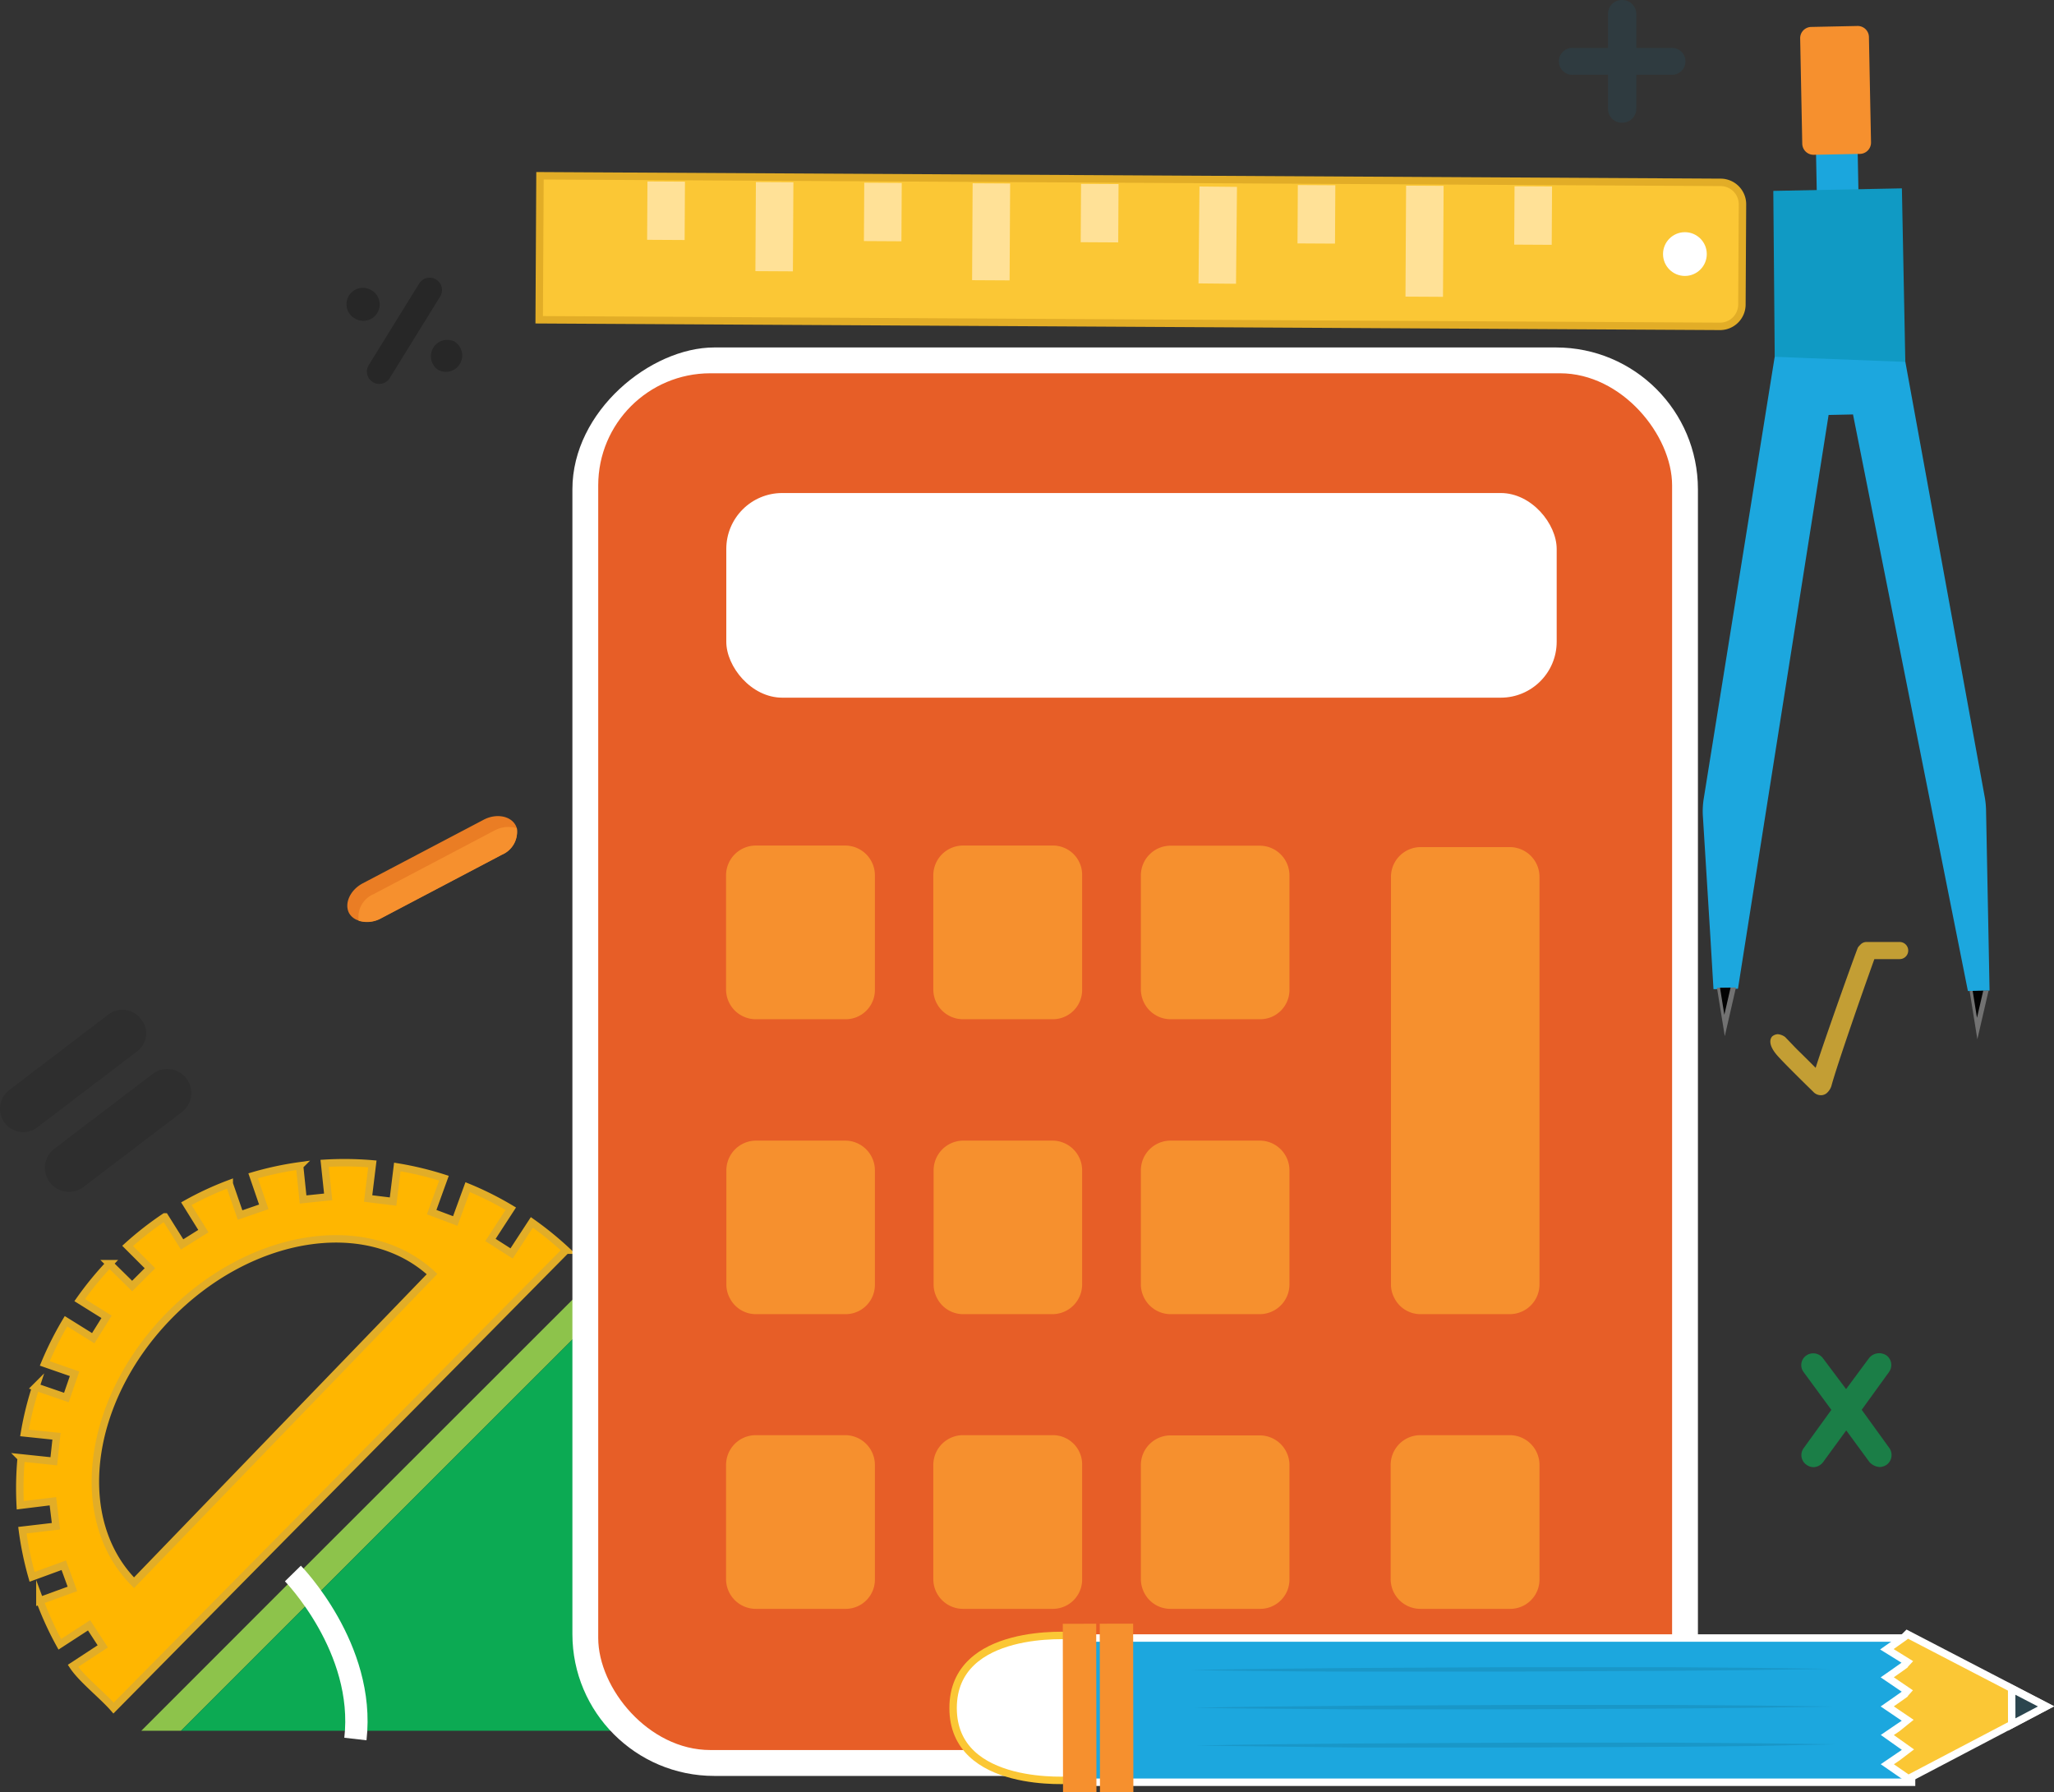 <svg id="Layer_1" data-name="Layer 1" xmlns="http://www.w3.org/2000/svg" viewBox="0 0 276.02 240.82"><rect x="0" y="0" width="276.02" height="240.82" fill="#333333" stroke="none"/><defs><style>.cls-1{fill:#8dc34b;}.cls-2{fill:#0caa53;}.cls-3{fill:none;stroke-width:3px;}.cls-25,.cls-26,.cls-27,.cls-3{stroke:#fff;}.cls-23,.cls-25,.cls-26,.cls-27,.cls-3,.cls-4,.cls-7{stroke-miterlimit:10;}.cls-22,.cls-26,.cls-4{fill:#fbc735;}.cls-4,.cls-7{stroke:#e2ad27;}.cls-5{fill:#ffe197;}.cls-23,.cls-6{fill:#fff;}.cls-7{fill:#ffb600;}.cls-25,.cls-8{fill:#1ca7de;}.cls-9{fill:#727272;}.cls-10{fill:#020202;}.cls-11{fill:#1ba6dd;}.cls-12{fill:#f6902e;}.cls-13{fill:#109ac4;}.cls-14{fill:#e75e27;}.cls-15{fill:#ea7d24;}.cls-16{opacity:0.24;}.cls-17{opacity:0.63;}.cls-18{opacity:0.1;}.cls-19{opacity:0.47;}.cls-20,.cls-27{fill:#2b454e;}.cls-21{opacity:0.72;}.cls-23{stroke:#fbc735;}.cls-24{fill:#ffc800;}</style></defs><title>1</title><polygon class="cls-1" points="99.71 151.86 99.71 157.2 82.06 174.86 43.11 213.78 24.32 232.57 18.99 232.57 40.44 211.11 79.39 172.19 99.71 151.86"/><polygon class="cls-2" points="99.71 157.2 99.71 232.57 24.32 232.57 43.11 213.78 82.06 174.86 99.71 157.2"/><path class="cls-3" d="M176.35,244.82s9.8,10,8.4,22.24" transform="translate(-136.99 -33.38)"/><path class="cls-3" d="M216.72,204.46s3.81,7.85,21.07,9.25" transform="translate(-136.99 -33.38)"/><path class="cls-4" d="M283.59-13.69H297A2.94,2.94,0,0,1,300-10.75V147.92a0,0,0,0,1,0,0H280.65a0,0,0,0,1,0,0V-10.75a2.94,2.94,0,0,1,2.94-2.94Z" transform="translate(222.05 -256.2) rotate(90.32)"/><rect class="cls-5" x="339.08" y="59.82" width="7.84" height="5.04" transform="translate(141.77 371.61) rotate(-89.68)"/><rect class="cls-5" x="320.96" y="63.27" width="14.91" height="5.04" transform="translate(123.81 360.46) rotate(-89.68)"/><rect class="cls-5" x="309.95" y="59.66" width="7.84" height="5.04" transform="translate(112.97 342.32) rotate(-89.68)"/><rect class="cls-5" x="292.78" y="62.17" width="13.02" height="5.04" transform="matrix(0.01, -1, 1, 0.01, 95.96, 330.24)"/><rect class="cls-5" x="280.82" y="59.5" width="7.84" height="5.04" transform="translate(84.16 313.03) rotate(-89.68)"/><rect class="cls-5" x="263.65" y="62.01" width="13.02" height="5.04" transform="translate(67.15 300.95) rotate(-89.68)"/><rect class="cls-5" x="251.69" y="59.33" width="7.84" height="5.04" transform="translate(55.36 283.75) rotate(-89.68)"/><rect class="cls-5" x="235.05" y="61.32" width="11.97" height="5.04" transform="translate(38.88 271.14) rotate(-89.68)"/><rect class="cls-5" x="222.57" y="59.17" width="7.84" height="5.04" transform="translate(26.55 254.46) rotate(-89.68)"/><circle class="cls-6" cx="226.42" cy="34.14" r="2.94"/><path class="cls-7" d="M205.74,201.81,202.9,200l2.73-4.2a43,43,0,0,0-5.8-2.9l-1.66,4.55L195,196.26l1.65-4.56a43.69,43.69,0,0,0-6.27-1.51l-.57,4.65-3.35-.41.57-4.65a44.39,44.39,0,0,0-6.42-.08l.48,4.51-3.37.35-.47-4.52a43.07,43.07,0,0,0-6.24,1.34l1.43,4.17-3.19,1.1-1.45-4.2a41.88,41.88,0,0,0-5.77,2.68l2.29,3.68-2.86,1.79-2.32-3.7a43.83,43.83,0,0,0-5,3.9l3,3-2.39,2.39-3.05-3a44.22,44.22,0,0,0-4,4.89l3.61,2.25-1.79,2.87-3.66-2.28a44.2,44.2,0,0,0-2.85,5.67l4,1.39-1.1,3.19-4.11-1.41a42.42,42.42,0,0,0-1.52,6.17l4.3.45-.36,3.36-4.38-.46a43.72,43.72,0,0,0-.13,6.37l4.39-.54.41,3.36L140,239a43.63,43.63,0,0,0,1.3,6.27l4.26-1.56,1.16,3.18-4.37,1.59a43.38,43.38,0,0,0,2.68,5.85l3.93-2.55,1.84,2.83-4,2.62c1.17,1.78,4,4,5.45,5.67l60.81-61.53a44.67,44.67,0,0,0-4.6-3.73ZM155,246.06c-8.4-8.48-6.41-24.37,4.54-35.7s26.75-13.88,35.51-5.78Z" transform="translate(-136.99 -33.38)"/><path class="cls-8" d="M403.88,142.31l.47,24.18-2.91.06L386,89.07l-3.28.07-12.18,77.1-3.29.06-.43-7.22-1-16.11a10.92,10.92,0,0,1,.11-2.21L376.46,75.2l3.46,1.2,10,3.48,2.91,1,10.9,59.76A11.52,11.52,0,0,1,403.88,142.31Z" transform="translate(-136.99 -33.38)"/><polygon class="cls-9" points="267.23 133.11 265.72 139.65 264.68 133.16 267.23 133.11"/><polygon class="cls-9" points="233.28 132.69 231.78 139.24 230.73 132.74 233.28 132.69"/><polygon class="cls-10" points="266.51 133.13 265.67 136.77 265.09 133.15 266.51 133.13"/><polygon class="cls-10" points="232.56 132.71 231.72 136.36 231.14 132.73 232.56 132.71"/><rect class="cls-11" x="381.08" y="53.28" width="5.6" height="6.41" transform="translate(-138.02 -25.84) rotate(-1.12)"/><path class="cls-12" d="M388.14,38.38l.28,14.13a1.52,1.52,0,0,1-1.48,1.55l-6.21.12a1.52,1.52,0,0,1-1.55-1.49l-.28-14.13A1.51,1.51,0,0,1,380.39,37l6.22-.13A1.51,1.51,0,0,1,388.14,38.38Z" transform="translate(-136.99 -33.38)"/><polygon class="cls-13" points="255.58 25.31 256.04 48.63 241.93 48.08 238.49 47.94 238.3 25.65 255.58 25.31"/><rect class="cls-6" x="193.56" y="100.41" width="191.95" height="151.25" rx="19.06" transform="translate(328.58 -146.87) rotate(90)"/><rect class="cls-14" x="80.39" y="50.16" width="144.31" height="185" rx="15.06"/><path class="cls-12" d="M254.56,151l0,15.34a3.93,3.93,0,0,1-4,4h-12a4,4,0,0,1-4-4l0-15.34a4,4,0,0,1,4-4h12A4,4,0,0,1,254.56,151Z" transform="translate(-136.99 -33.38)"/><path class="cls-12" d="M254.56,190.63l0,15.34a3.94,3.94,0,0,1-4,4h-12a3.93,3.93,0,0,1-3.49-2.14,3.89,3.89,0,0,1-.47-1.83l0-15.35a4,4,0,0,1,4-4h12A4,4,0,0,1,254.56,190.63Z" transform="translate(-136.99 -33.38)"/><path class="cls-12" d="M254.56,230.23l0,15.34a3.93,3.93,0,0,1-4,4h-12a4,4,0,0,1-4-4l0-15.34a4,4,0,0,1,4-4h12A4,4,0,0,1,254.56,230.23Z" transform="translate(-136.99 -33.38)"/><path class="cls-12" d="M282.41,151l0,15.34a3.94,3.94,0,0,1-4,4h-12a4,4,0,0,1-4-4l0-15.34a4,4,0,0,1,4-4h12A3.93,3.93,0,0,1,282.41,151Z" transform="translate(-136.99 -33.38)"/><path class="cls-12" d="M282.41,190.63l0,15.34a4,4,0,0,1-4,4h-12a3.93,3.93,0,0,1-3.49-2.14,3.89,3.89,0,0,1-.47-1.83l0-15.35a4,4,0,0,1,4-4h12A4,4,0,0,1,282.41,190.63Z" transform="translate(-136.99 -33.38)"/><path class="cls-12" d="M282.41,230.23l0,15.34a3.94,3.94,0,0,1-4,4h-12a4,4,0,0,1-4-4l0-15.34a4,4,0,0,1,4-4h12A3.93,3.93,0,0,1,282.41,230.23Z" transform="translate(-136.99 -33.38)"/><path class="cls-12" d="M310.27,151l0,15.34a3.94,3.94,0,0,1-4,4h-12a4,4,0,0,1-3.5-2.14,4.08,4.08,0,0,1-.47-1.84l0-15.34a4,4,0,0,1,4-4h12A4,4,0,0,1,310.27,151Z" transform="translate(-136.99 -33.38)"/><path class="cls-12" d="M310.27,190.63l0,15.34a4,4,0,0,1-4,4h-12a4,4,0,0,1-3.5-2.14,4,4,0,0,1-.47-1.83l0-15.35a4,4,0,0,1,4-4h12A4,4,0,0,1,310.27,190.63Z" transform="translate(-136.99 -33.38)"/><path class="cls-12" d="M310.27,230.23l0,15.34a3.94,3.94,0,0,1-4,4h-12a3.94,3.94,0,0,1-3.5-2.13,4.08,4.08,0,0,1-.47-1.84l0-15.34a4,4,0,0,1,4-4h12A4,4,0,0,1,310.27,230.23Z" transform="translate(-136.99 -33.38)"/><path class="cls-12" d="M343.87,151.18l0,54.79a4,4,0,0,1-4,4h-12a3.93,3.93,0,0,1-3.49-2.14,3.89,3.89,0,0,1-.47-1.83l0-54.79a4,4,0,0,1,4-4h12A4,4,0,0,1,343.87,151.18Z" transform="translate(-136.99 -33.38)"/><path class="cls-12" d="M343.87,230.23l0,15.34a3.94,3.94,0,0,1-4,4h-12a4,4,0,0,1-4-4l0-15.34a4,4,0,0,1,4-4h12A4,4,0,0,1,343.87,230.23Z" transform="translate(-136.99 -33.38)"/><rect class="cls-6" x="97.6" y="66.25" width="111.59" height="27.5" rx="7.52"/><path class="cls-15" d="M206.44,144.67a2.39,2.39,0,0,0-.15-.37c-.68-1.31-2.66-1.65-4.32-.76l-16.24,8.54c-1.67.88-2.51,2.69-1.83,4a2.17,2.17,0,0,0,1.3,1,3.88,3.88,0,0,0,3-.32l16.25-8.55A3.34,3.34,0,0,0,206.44,144.67Z" transform="translate(-136.99 -33.38)"/><path class="cls-12" d="M206.44,144.67a3.92,3.92,0,0,0-3,.31l-16.25,8.55a3.35,3.35,0,0,0-2,3.58,3.88,3.88,0,0,0,3-.32l16.25-8.55A3.34,3.34,0,0,0,206.44,144.67Z" transform="translate(-136.99 -33.38)"/><g class="cls-16"><path d="M189.42,84.09a1.66,1.66,0,1,1-2.82-1.74l6.77-10.95a1.66,1.66,0,0,1,2.82,1.74Zm-2.59-11.75.14.08a2.2,2.2,0,0,1-2.32,3.74l-.13-.08a2.2,2.2,0,0,1,2.31-3.74Zm11.3,7,.14.08A2.2,2.2,0,0,1,196,83.15l-.14-.08a2.2,2.2,0,0,1,2.31-3.74Z" transform="translate(-136.99 -33.38)"/></g><g class="cls-17"><path class="cls-2" d="M390.85,217.73l-3.68,5.09,3.7,5.12a1.63,1.63,0,0,1-.3,2.23,1.72,1.72,0,0,1-1,.34,2,2,0,0,1-1.37-.68l-3.11-4.24-3.1,4.25a1.68,1.68,0,0,1-1.27.69,1.65,1.65,0,0,1-1-.34,1.58,1.58,0,0,1-.34-2.23l3.71-5.13-3.73-5.08a1.56,1.56,0,0,1,.33-2.2,1.63,1.63,0,0,1,2.27.34l3.11,4.15,3.09-4.17a1.75,1.75,0,0,1,2.36-.34A1.61,1.61,0,0,1,390.85,217.73Z" transform="translate(-136.99 -33.38)"/></g><g class="cls-18"><path d="M137.61,184.26a3.18,3.18,0,0,1,.67-4.44l13.26-10.1a3.11,3.11,0,0,1,4.39.6,3,3,0,0,1-.59,4.39l-13.26,10.1A3.14,3.14,0,0,1,137.61,184.26Zm6.08,8a3.21,3.21,0,0,1,.61-4.52l13.27-10.1a3.23,3.23,0,0,1,3.91,5.14l-13.27,10.1A3.22,3.22,0,0,1,143.69,192.25Z" transform="translate(-136.99 -33.38)"/></g><g class="cls-19"><path class="cls-20" d="M353.08,43.43h-4.66a1.81,1.81,0,1,1,0-3.61h4.66V35.25A1.85,1.85,0,0,1,355,33.38a1.88,1.88,0,0,1,1.88,1.87v4.57h4.66a1.81,1.81,0,1,1,0,3.61h-4.66V48A1.88,1.88,0,0,1,355,49.87,1.85,1.85,0,0,1,353.08,48Z" transform="translate(-136.99 -33.38)"/></g><g class="cls-21"><path class="cls-22" d="M393.42,161.11a1.15,1.15,0,0,1-1.15,1.15h-3.4c-1.42,3.93-5,14.17-5.78,17.07a2.15,2.15,0,0,1-.59.91,1.21,1.21,0,0,1-.78.31,1.41,1.41,0,0,1-1.08-.48s-3.6-3.5-4.72-4.75c-1.61-1.77-.91-2.61-.68-2.75a1.29,1.29,0,0,1,.65-.22,1.9,1.9,0,0,1,1,.39l1.16,1.21c.34.36.67.68,1,1l.93.92,1,1c.84-2.72,4.64-13.46,5.66-16.13v0a1.7,1.7,0,0,1,.32-.38,1.1,1.1,0,0,1,.86-.4h4.43A1.15,1.15,0,0,1,393.42,161.11Z" transform="translate(-136.99 -33.38)"/></g><path class="cls-23" d="M281.07,272.57s-16,1.32-16-9.67,16-9.71,16-9.71Z" transform="translate(-136.99 -33.38)"/><rect class="cls-24" x="327.21" y="206.32" width="19.38" height="112.96" transform="matrix(0, -1, 1, 0, -62.4, 566.7)"/><rect class="cls-25" x="327.21" y="206.32" width="19.38" height="112.96" transform="matrix(0, -1, 1, 0, -62.4, 566.7)"/><rect class="cls-12" x="270.75" y="260.64" width="22.63" height="4.49" transform="translate(-117.41 511.94) rotate(-90.08)"/><rect class="cls-12" x="275.71" y="260.63" width="22.63" height="4.49" transform="translate(-112.43 516.89) rotate(-90.08)"/><path class="cls-26" d="M393.36,253l14,7.27,4.61,2.39-4.61,2.43-13.93,7.31-2.82-1.95s2.77-1.88,2.82-1.93l-2.82-2s2.77-1.88,2.81-1.93l-2.82-1.91s2.77-1.92,2.81-2l-2.81-1.91s2.77-1.93,2.81-2L390.55,255S393.32,253.06,393.36,253Z" transform="translate(-136.99 -33.38)"/><polygon class="cls-27" points="270.33 226.91 274.94 229.3 270.34 231.73 270.33 226.91"/><g class="cls-18"><path d="M297.71,267.93c7.17-.14,14.34-.21,21.5-.27l21.5-.11,21.5,0,10.75.08,10.75.14L373,268l-10.75.1-21.5.1-21.5,0C312.05,268.1,304.88,268.05,297.71,267.93Z" transform="translate(-136.99 -33.38)"/><path d="M297.29,262.86c7.17-.14,14.34-.21,21.5-.27l21.5-.11,21.5,0,10.75.08,10.75.14-10.75.17-10.75.1-21.5.1-21.5,0C311.63,263,304.46,263,297.29,262.86Z" transform="translate(-136.99 -33.38)"/><path d="M296.87,257.79c7.17-.14,14.34-.21,21.5-.27l21.5-.11,21.5,0,10.75.08,10.75.14-10.75.17-10.75.1-21.5.1-21.5,0C311.21,258,304,257.91,296.87,257.79Z" transform="translate(-136.99 -33.38)"/></g></svg>